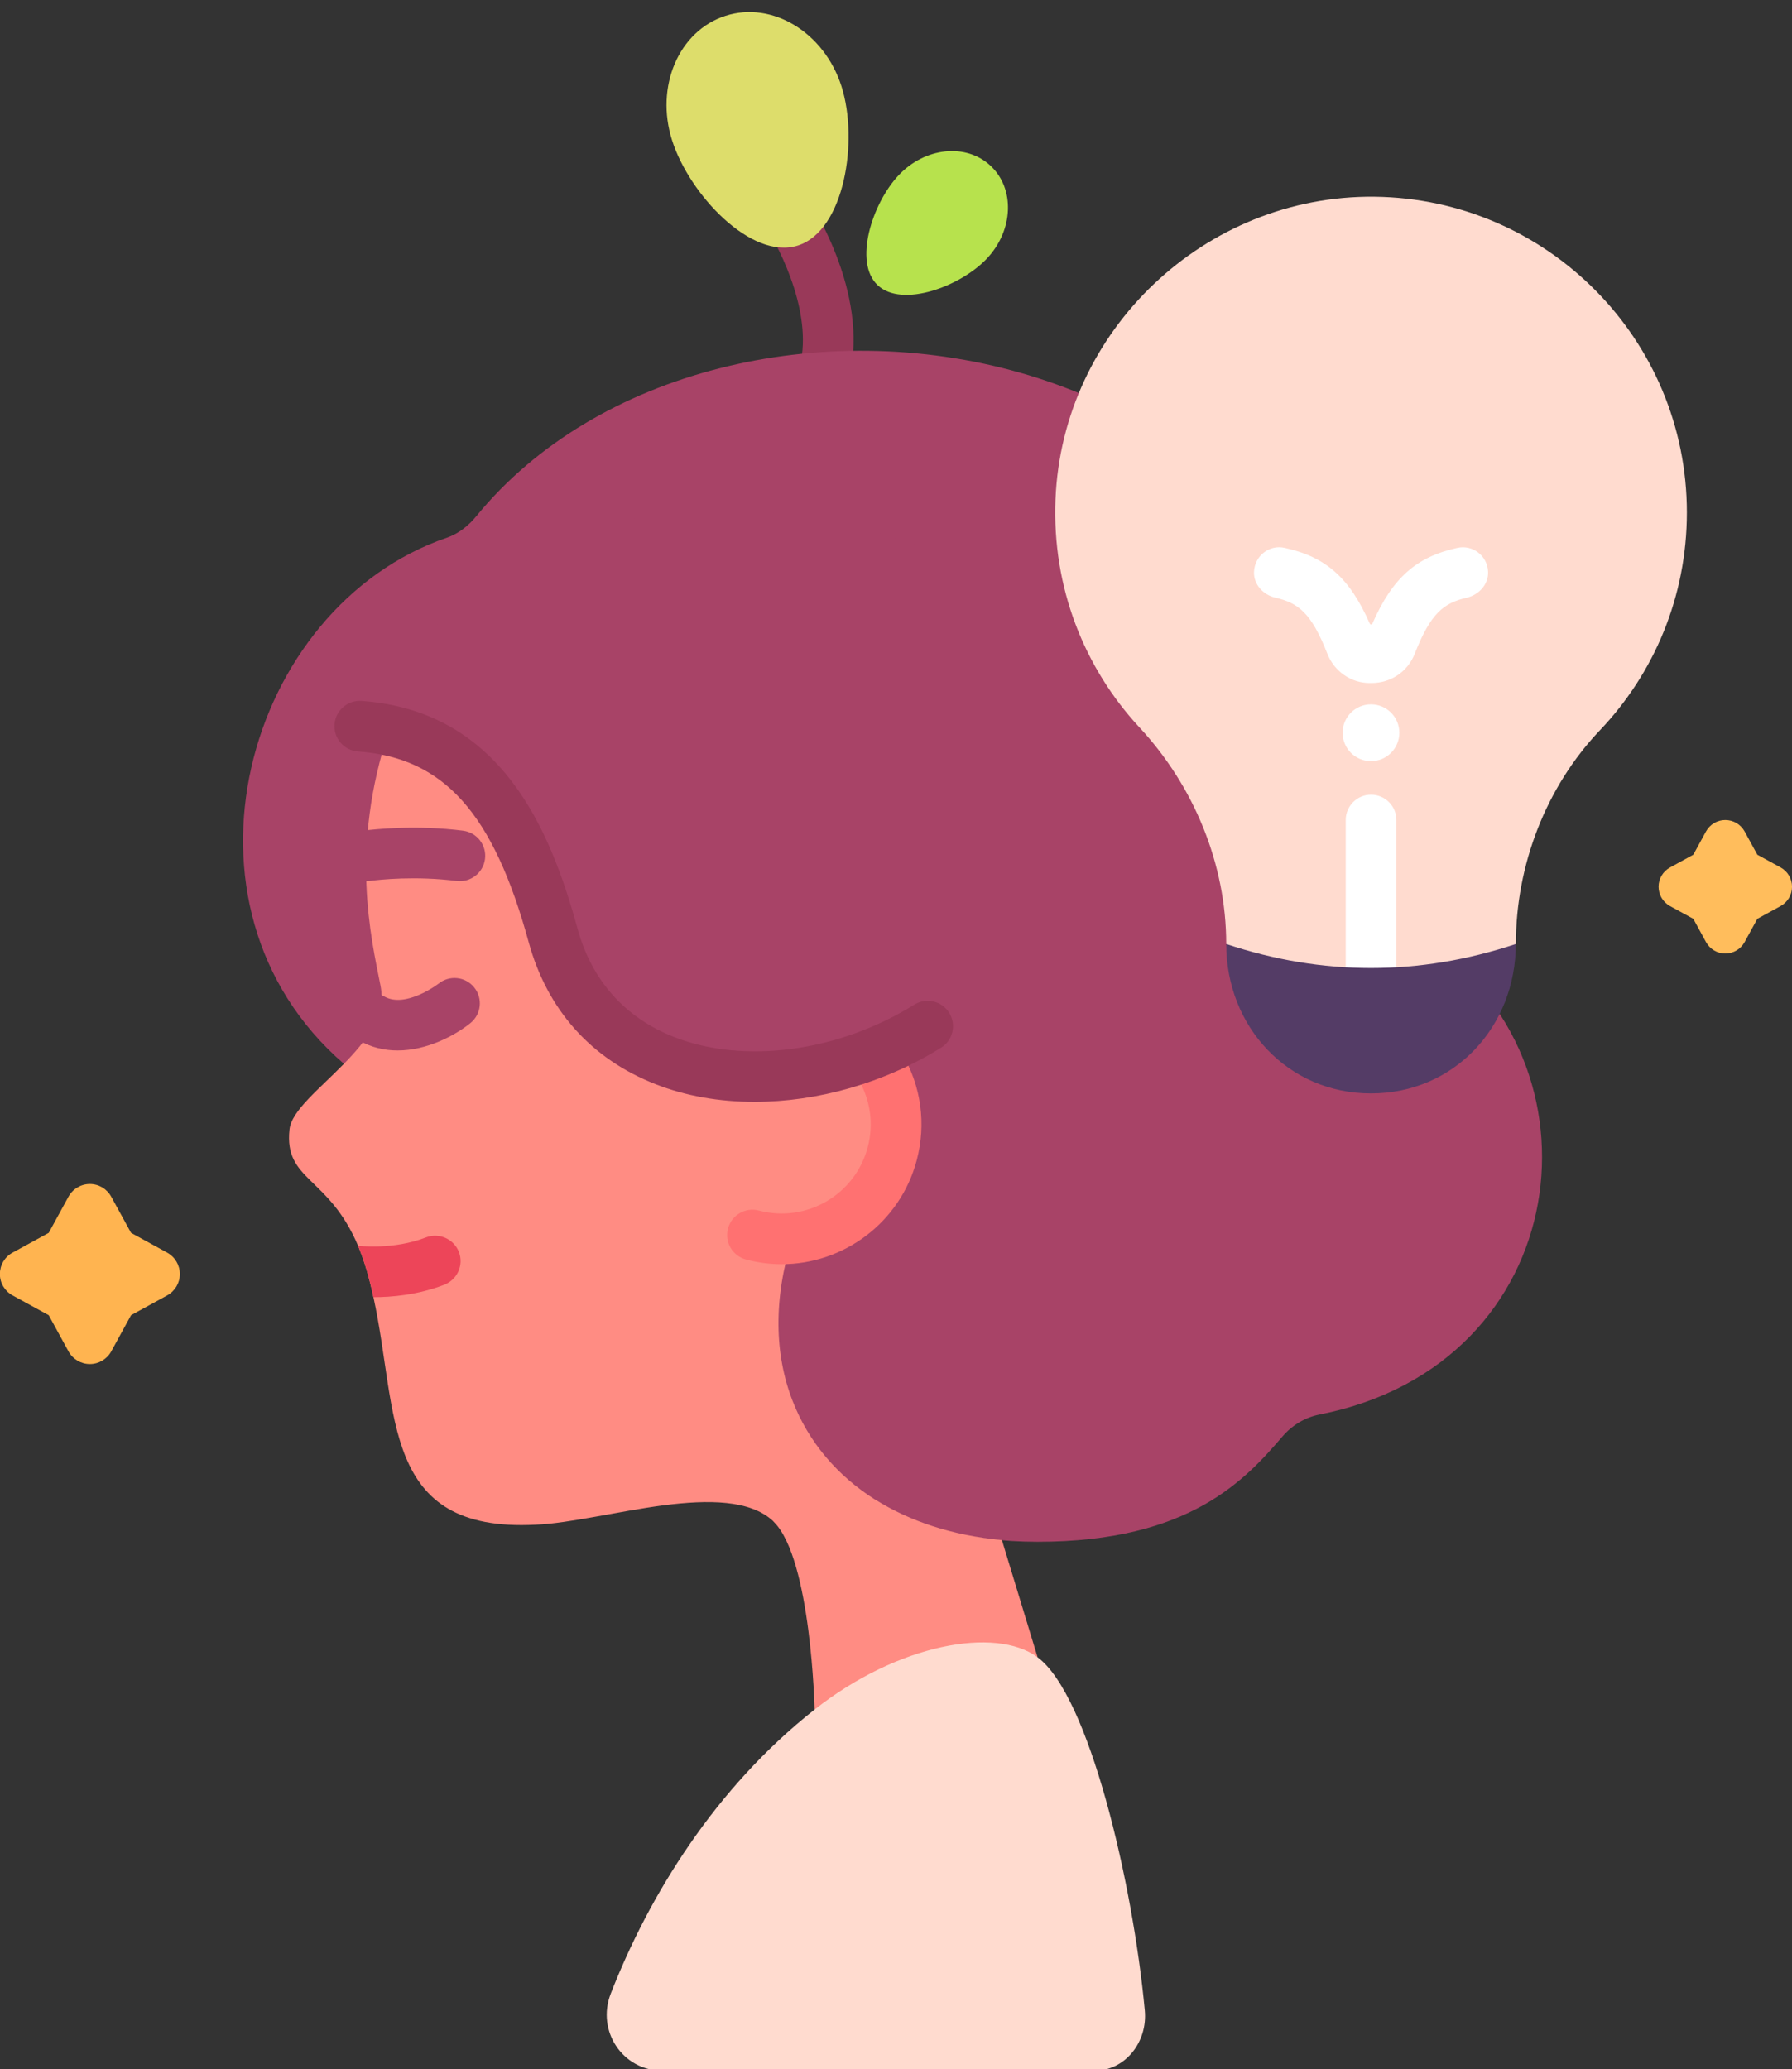 <?xml version="1.0" encoding="UTF-8"?><svg xmlns="http://www.w3.org/2000/svg" xmlns:xlink="http://www.w3.org/1999/xlink" height="122.5" preserveAspectRatio="xMidYMid meet" version="1.0" viewBox="13.8 3.1 106.1 122.5" width="106.1" zoomAndPan="magnify"><rect x="13.8" y="3.1" width="106.1" height="122.5" fill="#333333" stroke="none"/><g><g><path d="M 62.711 26.188 C 62.621 26.188 62.527 26.18 62.438 26.16 C 61.621 26.012 61.082 25.23 61.234 24.414 C 61.824 21.215 59.746 17.363 58.898 16.152 C 58.422 15.477 58.586 14.539 59.266 14.062 C 59.941 13.59 60.879 13.754 61.352 14.43 C 61.508 14.652 65.121 19.879 64.184 24.957 C 64.051 25.68 63.418 26.188 62.711 26.188" fill="#993959"/></g><g><path d="M 98.117 58.656 C 96.988 57.914 96.246 56.711 96.219 55.359 C 95.512 21.086 56.195 16.328 42.016 33.641 C 41.547 34.215 40.961 34.691 40.262 34.93 C 28.344 39.008 23.336 56.719 34.164 66.078 L 48.59 72.363 C 53.477 74.496 57.324 78.676 58.551 83.863 C 60.047 90.207 66.797 94.371 75.23 94.371 C 84.285 94.371 87.57 90.641 89.746 88.121 C 90.309 87.469 91.07 87.008 91.914 86.84 C 107.09 83.855 109.18 65.918 98.117 58.656" fill="#a84367"/></g><g><path d="M 75.23 101.199 L 62.031 104.301 C 62.031 104.301 61.832 95.402 59.621 93.199 C 59.609 93.18 59.59 93.16 59.57 93.141 C 58.211 91.879 55.73 91.871 53.09 92.211 L 53.082 92.211 C 50.379 92.57 47.512 93.281 45.512 93.359 C 36.32 93.832 37.41 86.719 35.91 79.891 C 35.801 79.371 35.668 78.848 35.52 78.332 C 35.359 77.781 35.18 77.289 35 76.848 C 33.25 72.711 30.609 73.012 30.941 69.961 C 31.059 68.848 32.719 67.559 34.168 66.07 C 35.512 64.699 36.668 63.18 36.332 61.469 C 35.762 58.57 34.5 53.32 36.832 46.34 C 42.488 47.559 44.949 52.609 46.551 58.488 C 48.789 66.66 57.801 68.461 65.41 65.5 C 66.68 67.109 67.191 69.27 66.629 71.391 C 65.879 74.219 63.449 76.152 60.699 76.402 L 60.711 76.41 C 59.582 79.98 59.648 83.27 60.73 86.039 C 61.66 88.43 63.332 90.43 65.609 91.871 C 65.621 91.871 65.621 91.871 65.621 91.871 C 67.668 93.16 70.199 94 73.121 94.27 L 75.23 101.199" fill="#ff8c83"/></g><g><path d="M 37.34 65.285 C 36.578 65.285 35.797 65.117 35.055 64.691 C 34.336 64.277 34.09 63.359 34.5 62.641 C 34.914 61.922 35.832 61.676 36.551 62.09 C 37.82 62.816 39.75 61.344 39.77 61.328 C 40.418 60.809 41.359 60.91 41.879 61.559 C 42.398 62.203 42.297 63.148 41.648 63.668 C 40.746 64.395 39.09 65.285 37.34 65.285" fill="#a84367"/></g><g><path d="M 40.969 77.211 C 40.668 76.441 39.801 76.059 39.031 76.348 C 37.082 77.109 35.039 76.848 35 76.848 C 35.18 77.289 35.359 77.781 35.52 78.332 C 35.668 78.848 35.801 79.371 35.91 79.891 L 35.918 79.891 C 36.969 79.891 38.539 79.762 40.109 79.152 C 40.879 78.848 41.27 77.988 40.969 77.211" fill="#ed4559"/></g><g><path d="M 35.48 55.266 C 34.738 55.266 34.094 54.711 33.996 53.957 C 33.891 53.133 34.469 52.383 35.289 52.277 C 35.98 52.188 38.449 51.922 41.219 52.277 C 42.039 52.383 42.621 53.133 42.516 53.953 C 42.41 54.777 41.656 55.352 40.84 55.254 C 38.422 54.945 36.273 55.172 35.676 55.254 C 35.609 55.262 35.543 55.266 35.48 55.266" fill="#a84367"/></g><g><path d="M 53.031 125.684 L 78.586 125.684 C 80.438 125.684 81.75 123.973 81.582 122.125 C 80.875 114.539 78.27 103.445 75.23 101.207 C 72.75 99.371 66.961 100.414 62.027 104.305 C 56.16 108.926 52.227 115.305 49.961 121.121 C 49.102 123.328 50.664 125.684 53.031 125.684" fill="#ffdbcf"/></g><g><path d="M 60.082 77.938 C 59.383 77.938 58.676 77.848 57.969 77.66 C 57.168 77.449 56.691 76.629 56.902 75.828 C 57.113 75.027 57.938 74.547 58.734 74.762 C 61.547 75.504 64.434 73.824 65.176 71.012 C 65.922 68.203 64.238 65.312 61.43 64.57 C 60.305 64.273 59.145 64.352 58.074 64.793 C 57.309 65.109 56.43 64.746 56.113 63.98 C 55.797 63.219 56.16 62.34 56.926 62.023 C 58.609 61.328 60.43 61.203 62.195 61.672 C 64.332 62.234 66.121 63.598 67.23 65.508 C 68.344 67.414 68.645 69.645 68.078 71.781 C 67.098 75.48 63.742 77.938 60.082 77.938" fill="#ff7171"/></g><g><path d="M 35.102 46.09 C 42 46.594 44.789 52.039 46.555 58.488 C 49.129 67.895 60.668 68.859 68.727 63.848 L 68.727 35.621 C 68.727 35.621 56.961 30.73 47.336 35.105 C 37.711 39.48 35.102 46.09 35.102 46.09" fill="#a84367"/></g><g><path d="M 58.473 68.328 C 56.402 68.328 54.402 67.984 52.613 67.281 C 48.797 65.785 46.203 62.883 45.105 58.887 C 43.012 51.23 40.082 47.957 34.992 47.586 C 34.168 47.527 33.547 46.809 33.605 45.98 C 33.668 45.156 34.387 44.535 35.211 44.594 C 43.434 45.191 46.367 52.121 48 58.094 C 48.836 61.141 50.809 63.352 53.707 64.488 C 57.863 66.117 63.449 65.367 67.934 62.574 C 68.637 62.137 69.562 62.352 70 63.055 C 70.438 63.758 70.223 64.684 69.52 65.121 C 66.141 67.223 62.191 68.328 58.473 68.328" fill="#993959"/></g><g><path d="M 119.227 54.453 L 117.848 53.699 L 117.094 52.32 C 116.863 51.902 116.426 51.645 115.949 51.645 C 115.477 51.645 115.039 51.902 114.809 52.32 L 114.055 53.699 L 112.68 54.453 C 112.262 54.68 112 55.117 112 55.594 C 112 56.07 112.258 56.508 112.676 56.738 L 114.055 57.492 L 114.809 58.871 C 115.039 59.289 115.477 59.547 115.949 59.547 C 116.426 59.547 116.863 59.289 117.094 58.871 L 117.848 57.492 L 119.227 56.738 C 119.645 56.508 119.902 56.07 119.902 55.594 C 119.902 55.117 119.641 54.68 119.227 54.453" fill="#ffbd5c"/></g><g><path d="M 23.699 77.254 L 21.559 76.082 L 20.387 73.945 C 20.133 73.48 19.648 73.191 19.121 73.191 C 18.594 73.191 18.109 73.48 17.855 73.941 L 16.684 76.082 L 14.543 77.254 C 14.078 77.508 13.793 77.992 13.793 78.523 C 13.793 79.047 14.082 79.531 14.543 79.785 L 16.684 80.957 L 17.855 83.098 C 18.105 83.559 18.594 83.848 19.121 83.848 C 19.648 83.848 20.133 83.559 20.387 83.098 L 21.559 80.957 L 23.699 79.785 C 24.16 79.531 24.449 79.047 24.449 78.523 C 24.449 77.992 24.16 77.508 23.699 77.254" fill="#ffb450"/></g><g><path d="M 67 13.48 C 65.438 15.145 64.32 18.629 65.766 19.984 C 67.211 21.344 70.676 20.062 72.242 18.395 C 73.805 16.727 73.902 14.273 72.453 12.918 C 71.008 11.559 68.566 11.812 67 13.48" fill="#b7e24d"/></g><g><path d="M 53.594 11.414 C 54.613 14.605 58.277 18.52 61.043 17.633 C 63.812 16.746 64.641 11.398 63.621 8.207 C 62.598 5.016 59.527 3.148 56.758 4.035 C 53.988 4.922 52.574 8.227 53.594 11.414" fill="#dddd6b"/></g><g><path d="M 95.172 14.746 C 85.145 14.645 76.703 22.641 76.293 32.656 C 76.082 37.883 78.008 42.656 81.27 46.168 C 84.488 49.633 86.402 54.254 86.402 58.984 C 92.32 64.508 98.035 64.504 103.551 58.984 C 103.551 54.336 105.316 49.707 108.527 46.332 C 111.719 42.984 113.676 38.438 113.676 33.441 C 113.676 23.188 105.41 14.855 95.172 14.746" fill="#ffdbcf"/></g><g><path d="M 94.977 61.906 C 94.148 61.906 93.477 61.234 93.477 60.406 L 93.477 51.645 C 93.477 50.816 94.148 50.145 94.977 50.145 C 95.805 50.145 96.477 50.816 96.477 51.645 L 96.477 60.406 C 96.477 61.234 95.805 61.906 94.977 61.906" fill="#fff"/></g><g><path d="M 95.008 43.535 C 94.969 43.535 94.926 43.535 94.887 43.535 C 93.805 43.535 92.805 42.859 92.391 41.805 C 91.441 39.375 90.664 38.793 89.305 38.48 C 88.586 38.316 88.016 37.691 88.047 36.953 C 88.086 35.988 88.969 35.328 89.867 35.535 C 92.293 36.066 93.707 37.305 94.898 40.012 C 94.926 40.082 95.027 40.082 95.059 40.012 C 96.246 37.305 97.66 36.066 100.086 35.535 C 100.98 35.332 101.867 35.988 101.906 36.949 C 101.938 37.691 101.363 38.316 100.641 38.484 C 99.289 38.797 98.512 39.379 97.562 41.805 C 97.148 42.859 96.152 43.535 95.008 43.535" fill="#fff"/></g><g><path d="M 96.652 46.477 C 96.652 47.406 95.902 48.16 94.973 48.16 C 94.043 48.16 93.293 47.406 93.293 46.477 C 93.293 45.551 94.043 44.797 94.973 44.797 C 95.902 44.797 96.652 45.551 96.652 46.477" fill="#fff"/></g><g><path d="M 94.973 60.406 C 92.117 60.406 89.258 59.934 86.402 58.984 C 86.402 63.898 90.066 67.828 94.973 67.828 C 99.883 67.828 103.547 63.898 103.547 58.984 C 100.688 59.934 97.832 60.406 94.973 60.406" fill="#543c66"/></g></g></svg>